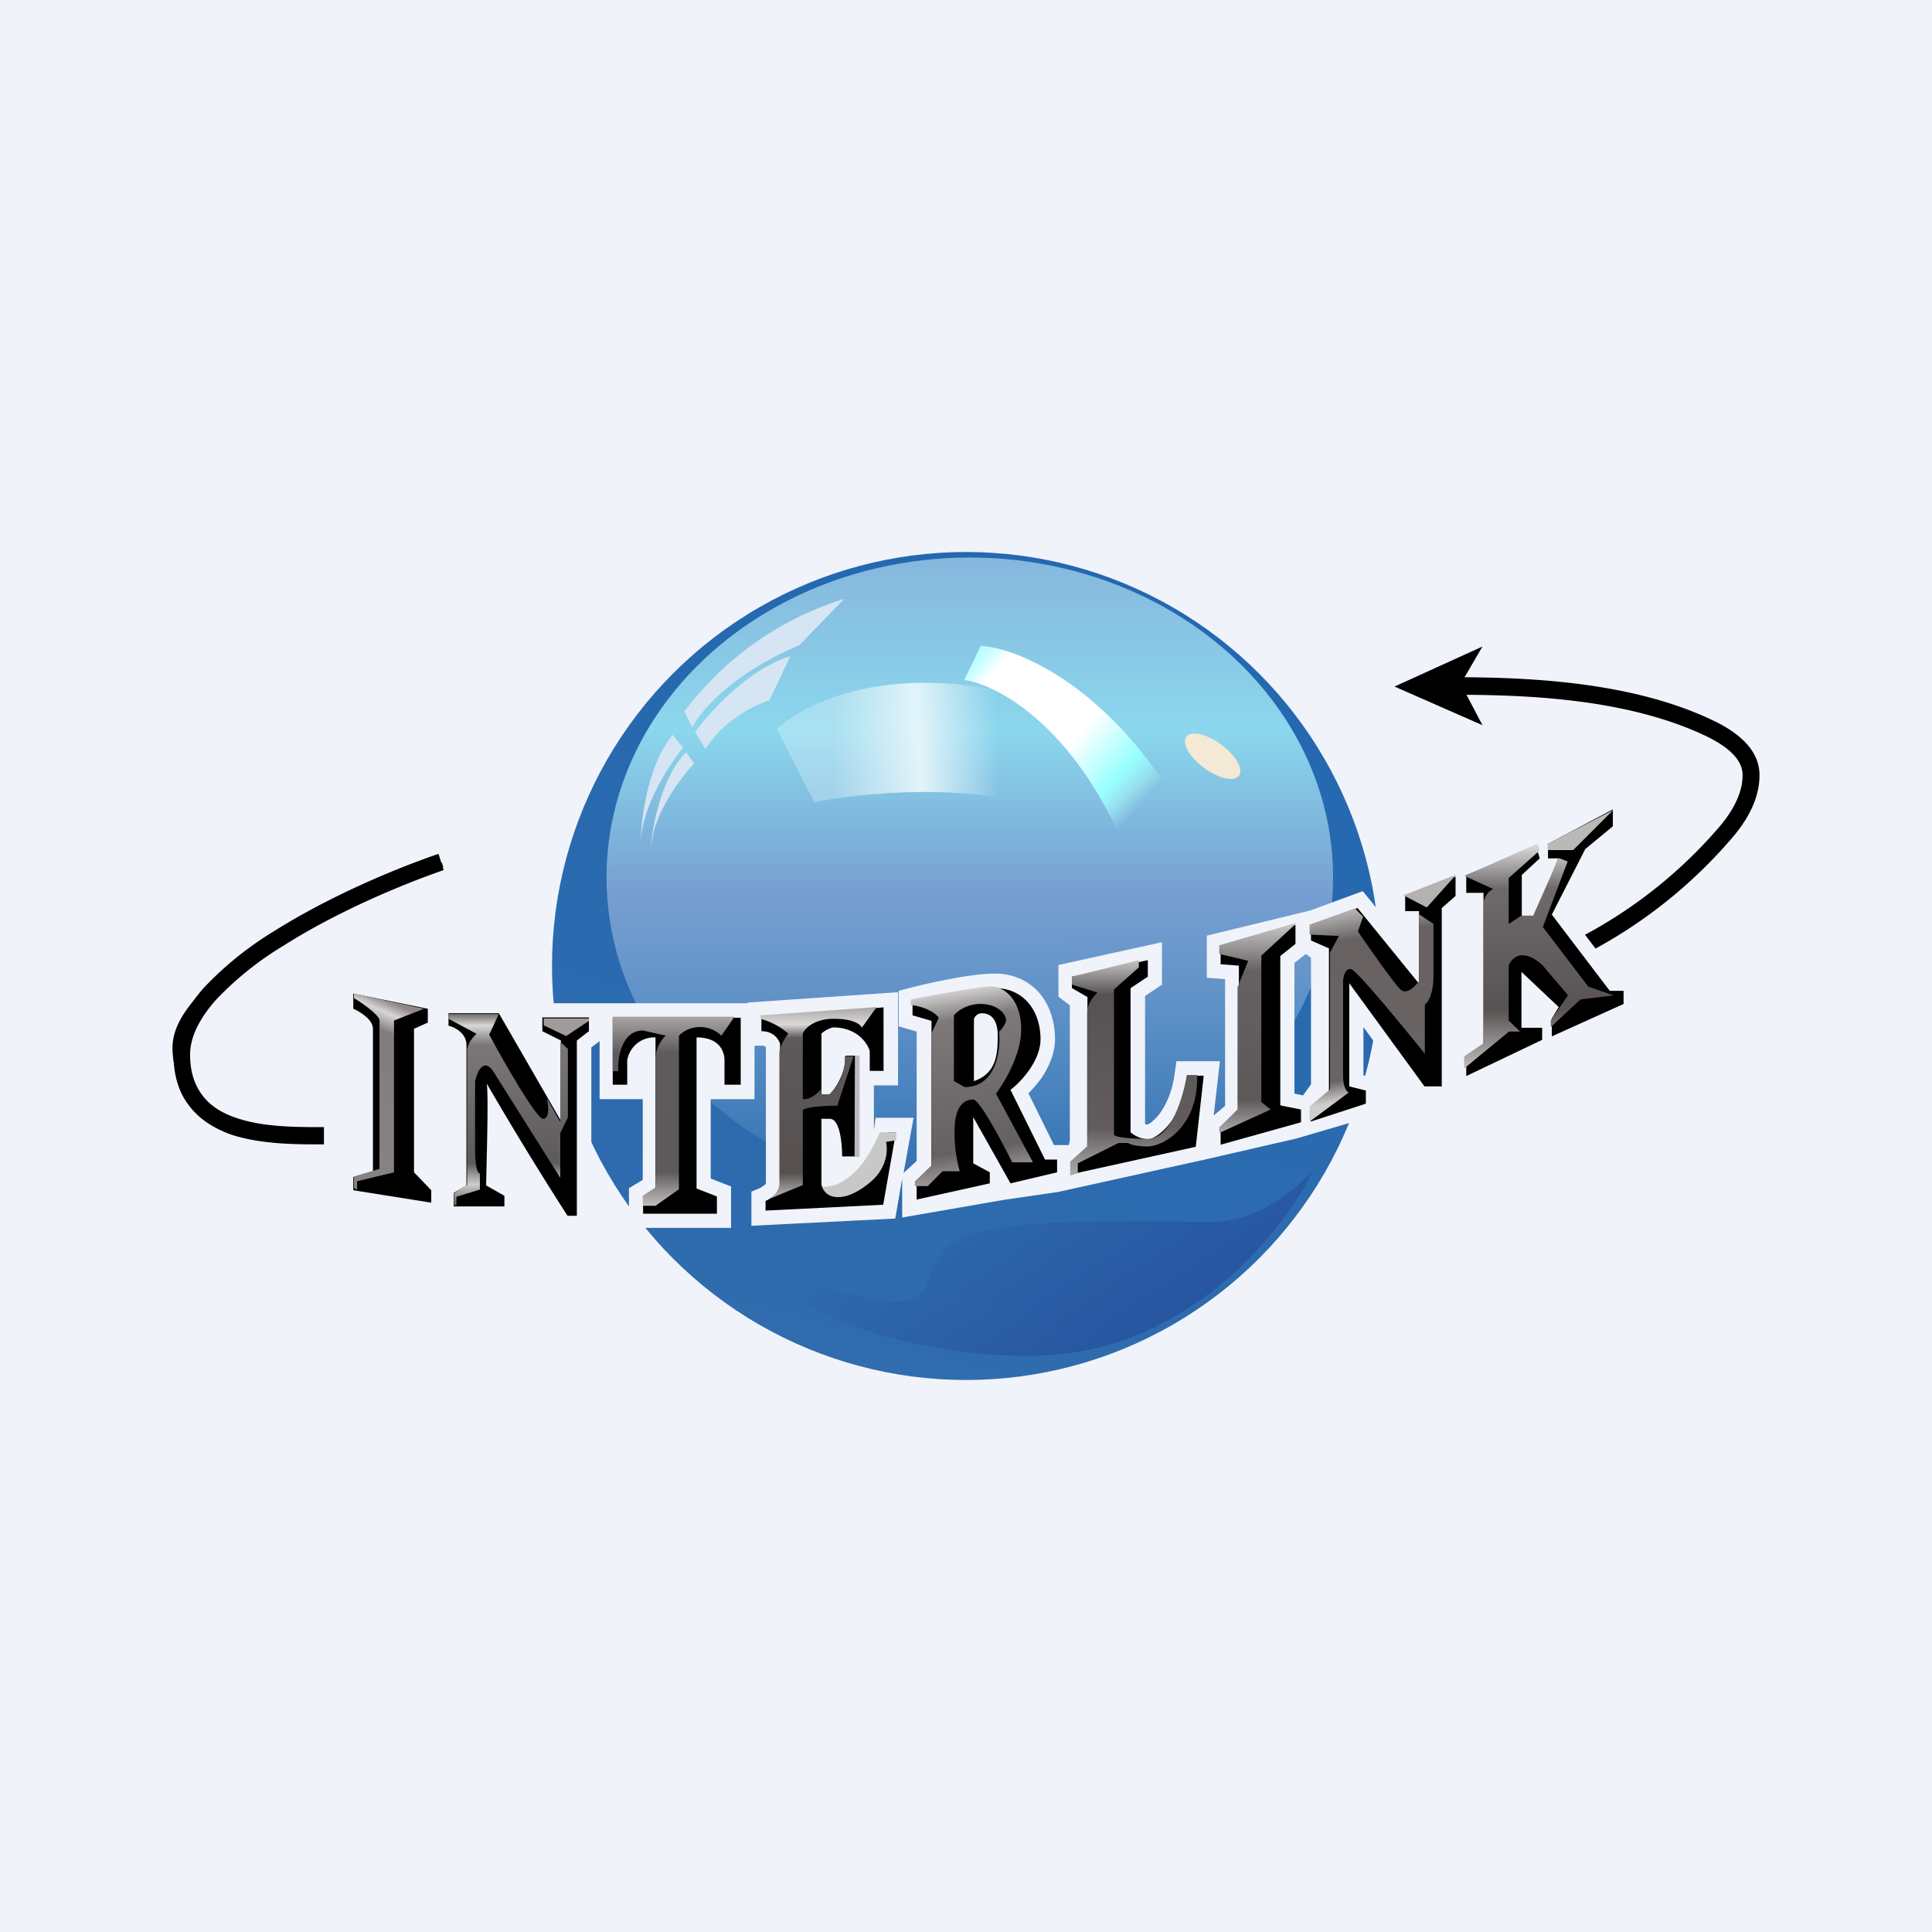 <!-- by TradingView --><svg width="56" height="56" viewBox="0 0 56 56" xmlns="http://www.w3.org/2000/svg"><path fill="#F0F3FA" d="M0 0h56v56H0z"/><circle cx="28" cy="28" r="12" fill="url(#ajd4be1cw)"/><path d="M29.87 39.3c-4.49 0-7.48-1.82-8.42-2.73.35.15 1.54.56 3.47 1 2.42.54 1.58-.55 2.58-1.46.99-.92 5.85-.69 7.6-.69 1.4 0 2.59-1.04 3-1.56-.87 1.82-3.73 5.44-8.23 5.44Z" fill="url(#bjd4be1cw)"/><ellipse cx="28.11" cy="25.43" rx="10.53" ry="9.27" fill="url(#cjd4be1cw)"/><path d="m19.84 20.62.22.46c.7-1.2 2.36-2.08 3.1-2.37l1.31-1.35a9.17 9.17 0 0 0-4.63 3.26Zm-1.27 3.88c0-.7.19-2.32.93-3.2l.3.37c-.41.5-1.23 1.76-1.23 2.83Zm.3 0c.05-.6.32-2 1.02-2.7l.23.33c-.38.4-1.17 1.44-1.24 2.37Zm1.58-2.79-.3-.49c.42-.58 1.55-1.84 2.76-2.2l-.61 1.28c-.4.12-1.34.58-1.85 1.41Z" fill="#D5E5F3"/><path d="M30.58 20.45c-4.35-1.46-7.19-.16-8.06.68l1.08 2.12c1.37-.27 4.64-.6 6.8.26l.18-3.06Z" fill="url(#djd4be1cw)"/><ellipse cx="35.15" cy="21.92" rx=".95" ry=".42" transform="rotate(36.46 35.15 21.92)" fill="#F3E9D5"/><path d="m28.43 18.72-.48.99c.94.13 3.18 1.3 4.68 4.93l1.45-1.44c-2.13-3.44-4.65-4.42-5.65-4.48Z" fill="url(#ejd4be1cw)"/><path d="m40.42 19.9 2.55-1.16-.63 1.08.63 1.2-2.55-1.12ZM12.81 25c-1.3.45-3.24 1.25-4.87 2.2-.8.48-1.54 1-2.07 1.53-.53.53-.87 1.08-.87 1.64 0 1.1.72 1.77 1.59 2.16.87.4 1.9.51 2.6.5v-.14c-.68.01-1.7-.1-2.55-.48-.84-.38-1.5-1.02-1.5-2.04 0-.5.3-1.02.83-1.55.51-.52 1.24-1.03 2.04-1.5a28.42 28.42 0 0 1 4.84-2.18l-.04-.13Z"/><path d="m41.23 20.14-.01-.5c2.71-.05 5.97.05 8.47 1.26.74.36 1.31.86 1.31 1.57 0 .64-.31 1.25-.78 1.8a14.1 14.1 0 0 1-4.95 3.71l-.17-.47a13.6 13.6 0 0 0 4.75-3.56c.43-.51.66-1.01.66-1.48 0-.4-.32-.77-1.03-1.12-2.43-1.17-5.62-1.25-8.25-1.2ZM7.96 26.98c1.59-1 3.49-1.8 4.75-2.23l.15.47c-1.24.43-3.1 1.21-4.64 2.19a9.28 9.28 0 0 0-1.95 1.56c-.49.55-.76 1.09-.76 1.6 0 .55.16.94.39 1.22.23.29.57.49.97.62.77.26 1.72.26 2.44.26h.08v.5h-.1c-.7 0-1.72 0-2.58-.28-.45-.16-.87-.4-1.18-.78-.32-.38-.5-.89-.5-1.54 0-.7.36-1.35.88-1.94a9.75 9.75 0 0 1 2.05-1.65Z"/><path d="M47.16 22.77v1.38l-.88.73-.82 1.58 1.4 1.84h.6v1.08l-2.9 1.3v-.02l-2.35 1.13-1.13.12-1.56-2.14v1.4l.48.12v1l-2.42.71-2.61.6-4.3.95-1.58.23-2.94.51v-1.13l-.2 1.16-4.17.21v-.99l.24-.1a.68.68 0 0 0 .18-.13v-3.96l-.04-.03a.25.25 0 0 0-.09-.01h-.2v1.55H20.6v2.3l.59.23v1.2h-2.96v-1.15l.4-.24v-2.34h-1.25v-1.68l-.24.18v5.3h-.91l-.13-.2a250.8 250.8 0 0 1-1.56-2.5l-.03 1.16.53.3v.97l-2.3-.07-2.9-.46v-1.07l.56-.14v-3.8a.38.38 0 0 0-.07-.07 1.02 1.02 0 0 0-.24-.15l-.26-.1v-1.25l2.98.62 1.89.05.6 1.06v-.93H21.67v-.02l4.36-.3v2.7h-.7v1.36-.06l.05-.36h1.1l-.29 1.6.38-.35V29.9l-.52-.15v-1.03l.3-.08c.51-.13 1.75-.42 2.49-.42.54 0 1 .22 1.3.58.3.36.44.84.44 1.32 0 .44-.2.84-.4 1.14-.12.16-.25.31-.37.43l.74 1.5h.43l.03-.13v-3.92l-.33-.25v-.92l3-.66v1.23l-.49.33v3.71a.3.3 0 0 0 .06.02l.08-.04c.07-.05.16-.13.26-.25.19-.25.39-.64.46-1.2l.05-.35h1.26l-.18 1.57.33-.28v-3.67l-.53-.04v-1.22l3-.73 1.52-.56 1.23 1.51v-.51h-.4v-1.15l2.28-.8 2.2-.9 2.36-1.2Zm-3.47 2.56-.34.14v4.85l.34-.16V27.2l2.01 1.9-.11.2.74-.34-1.55-2.03-.02.06h-1.07v-1.67Zm.96 3.93-.13-.12v.23h.07l.06-.1Zm-3.27.2-2.16-2.64-.64.24.35.15v.35l2.45 3.35v-1.45Zm-3.61 2.29.23-.32v-3.67l-.15-.11-.33.26v3.79l.25.05Zm-1.07-4.26-.4.12h.02v4.83l-.07.06.44-.12V27.5h.01Zm5.74-1.2h.09v3.77l-.32.28v-3.83l.23-.21Zm-10.5 7.12.71-.16a1.12 1.12 0 0 1-.15-.11l-.14-.13v-4.55l-.56.12.14.08v4.75Zm2.2-.48.14-.04.02-.16a2.54 2.54 0 0 1-.16.2Zm-8.95-3.2v-.08l-.09.01.1.07Zm-1.8.05-.55.04c.09.1.14.22.17.32l.01.05v4.17c0 .1-.02.2-.06.27l.52-.02-.01-.02-.07-.1v-4.7Zm.9 2.29c.08.03.15.09.2.14v-.37c-.05.07-.1.13-.15.17l-.05.06Zm-8.87-1.86.42.73v-.52l-.42-.21Zm.9 3.21-2.1-3.64h-.44c.09.14.15.3.15.5v1.12l.55-.17a231.36 231.36 0 0 0 1.83 3.01v-.82Zm-3.74-3.4-.2.08v3.7l.49.47.24-.15v-3.86l-.05-.04a.4.4 0 0 0-.16-.08l-.32-.07v-.05Zm5.63-.09h.01-.01Zm1.24 0v4.76l-.11.06h.49l-.05-.02v-4.8h-.33Zm-8.35-.53c.07.11.12.26.12.42v4.41l.48.08-.15-.15v-4.62l.07-.03-.52-.11Z" fill="#F0F3FA"/><path d="M10.24 29.24v-.44l2.16.44v.4l-.4.18v4.16l.5.52v.36l-2.26-.36v-.38l.57-.14v-4.16c0-.27-.38-.5-.57-.58Z"/><path d="M11 29.58c0-.15-.5-.51-.74-.65v-.13l2.03.44-.87.34v4.4l-1.07.26v.25l-.09-.06v-.33l.74-.22v-4.3Z" fill="url(#fjd4be1cw)"/><path d="M14.62 34.97h-1.47v-.39l.37-.22v-4.07c0-.35-.35-.52-.52-.56v-.36h1.46l1.8 3.12v-2.33l-.54-.27v-.4h1.35v.4l-.35.27v5.08h-.27a99.9 99.9 0 0 1-2.34-3.83c.05.36 0 2.05-.02 2.95l.53.3v.31Z"/><path d="m13.82 29.97-.82-.44v-.14h1.46l-.28.6c.44.82 1.37 2.44 1.56 2.44.2 0 .16-.4.11-.6l.39.69V30.2l.22.2v1.99l-.22.45v1.3l-1.92-3.05c-.29-.47-.49-.03-.55.25v1.97c0 .6.1.72.14.7v.47l-.68.21v.25h-.07v-.35c.13-.09.38-.26.38-.23v-3.9c0-.22.19-.42.28-.5Z" fill="url(#gjd4be1cw)"/><path d="M15.76 29.72v-.2h1.31v.07l-.66.44-.65-.31Z" fill="#A19C9C"/><path d="M17.76 29.5v1.94h.42v-.7a.79.79 0 0 1 .82-.67v4.38l-.36.23v.5h2.14v-.5l-.59-.23v-4.38c.74 0 .81.5.81.66v.71h.47V29.5h-3.7Z"/><path d="M17.92 31.05h-.16v-1.58h3.53l-.38.55a.9.9 0 0 0-.63-.25.85.85 0 0 0-.6.25v4.45l-.68.48h-.37v-.29l.37-.24V30.7c0-.34.2-.6.3-.68l-.66-.15c-.62 0-.74.78-.72 1.18Z" fill="url(#hjd4be1cw)"/><path d="m25.6 29.2-3.53.26v.43c.36 0 .5.24.54.36v4.1c0 .21-.28.4-.42.46v.28l3.41-.17.37-2.1h-.24c-.02.17-.12.61-.32 1.07-.25.58-.9.78-1.15.78-.2 0-.38-.21-.45-.31v-1.93h.24c.3 0 .36.73.36 1.09h.5V30.6h-.4c0 .52-.3.96-.46 1.12h-.24v-1.76a.74.74 0 0 1 .34-.18c.69 0 1 .46 1.06.69v.57h.4V29.2Z"/><path d="M22.85 29.96a2.02 2.02 0 0 0-.81-.43v-.1l3.37-.24-.43.6c-.03-.09-.23-.26-.81-.26-.58 0-.85.29-.9.43v1.9h.03c.23 0 .43-.2.5-.3v.16h.24c.42-.4.47-.9.44-1.1h.26l-.47 1.43c-.67 0-.95.08-1 .12v2.18l-1.07.44c.34-.14.4-.4.39-.5v-3.75c0-.2.17-.47.26-.58Z" fill="url(#ijd4be1cw)"/><path d="M24.9 30.6h-.12l-.01 2.93h.14V30.6Z" fill="#BFBBBC"/><path d="M25.5 32.82c-.58 1.4-1.36 1.63-1.68 1.57.18.46.79.4 1.4-.12.5-.41.52-.95.46-1.17l.3-.05v-.23h-.49Z" fill="#C9C8C8"/><path fill-rule="evenodd" d="M26.57 34.77v-.55l.43-.39v-4.24l-.55-.16v-.38c.5-.14 1.7-.41 2.38-.41.85 0 1.33.67 1.33 1.48 0 .64-.58 1.25-.87 1.47l1 2.02h.35v.37l-1.35.32-1.08-1.92v1.34l.48.26v.32l-2.12.47Zm1.66-3.43v-1.8a.24.24 0 0 1 .23-.17c.2 0 .46.11.46.65s-.04 1.1-.7 1.32Z"/><path d="M26.4 29.13c.2.02.64.13.81.37l-.21.45v3.83l-.48.46v.14h.37l.43-.43h.5a4 4 0 0 1-.15-1.18c0-.77.32-.9.54-.9.18 0 .83 1.22 1.13 1.82h.6l-1.07-1.99c.24-.32.73-1.13.73-1.86 0-.9-.53-1.25-.87-1.25-.28 0-1.67.25-2.33.38v.16Zm1.25 2.2v-1.9c.1-.12.37-.33.77-.33.5 0 .74.3.74.46 0 .12-.14.29-.2.35.05.53-.08 1.6-1 1.6l-.3-.17Z" fill="url(#jjd4be1cw)"/><path d="m33.27 27.83-2.2.48v.33l.45.26v4.34l-.44.43v.36l3.58-.79.23-2.06h-.44c-.17 1.25-.9 1.84-1.18 1.84a.82.82 0 0 1-.5-.2v-4.18l.5-.33v-.48Z"/><path d="M31.07 28.54v-.23l1.94-.48v.21l-.72.64v4.22c.04.04.3.11.98.11.68 0 1.03-1.23 1.13-1.85h.3c.04 1.53-1.01 2.07-1.43 2.07-.34 0-.52-.06-.57-.1h-.28l-1.18.59V34l-.22.08v-.41l.49-.44v-3.87c0-.27.2-.5.3-.59l-.74-.23Z" fill="url(#kjd4be1cw)"/><path d="M35.38 27.43v.52l.53.04v4.25l-.53.47v.47l2.33-.65v-.37l-.6-.12v-4.33l.44-.35v-.55l-2.17.62Z"/><path d="M35.34 27.4v.25l.84.2-.31.77v3.54l-.53.52v.16l1.49-.68-.27-.22V27.7l1.04-.96-2.26.66Z" fill="url(#ljd4be1cw)"/><path d="M38 26.83v.43l.52.23v4.12l-.53.5v.4l1.6-.52v-.38l-.48-.12V28.5l2.18 2.99h.5v-5.17l.4-.35v-.56l-1.46.56v.44h.4v2.1l-1.78-2.19-1.36.5Z"/><path d="M37.96 27.1v-.3l1.31-.47.24.24-.15.43c.33.48 1.03 1.48 1.22 1.67.18.19.44-.08.55-.23V26.5l.42.28v1.49c0 .56-.17.8-.25.85v1.42c-.65-.8-1.98-2.43-2.14-2.45-.17-.03-.22.21-.23.34v2.76c0 .31.1.45.16.48l-1.13.84v-.44l.59-.49v-3.97l.26-.48-.85-.04Z" fill="url(#mjd4be1cw)"/><path d="m41.35 26.3-.67-.35 1.53-.6-.86.96Z" fill="#B4B2B1"/><path d="M42.5 25.36v.52h.5v4.37l-.5.38v.56l2.2-1.05v-.35h-.6v-1.62l1.08 1.02-.2.33v.52l2.08-.94v-.38h-.4l-1.68-2.21.97-1.9.8-.66v-.49l-1.88 1v.42h.3l-.69 1.7h-.37v-1.22l.52-.48-.1-.34-2.02.82Z"/><path d="m43.28 25.77-.83-.38 2.12-.94.06.2-.9.8v1.33l.37-.24h.34l.74-1.67.26.1-.72 1.9 1.32 1.73.73.25-.96.12-.86.8v-.2l.5-.72-.73-.86c-.1-.1-.34-.3-.59-.3-.25 0-.36.2-.4.3v1.59l.33.32h-.32l-1.3 1.07v-.35l.56-.38v-4.02c0-.23.16-.4.28-.45Z" fill="url(#njd4be1cw)"/><path d="M44.86 24.64v-.18l1.9-.98-1.16 1.16h-.74Z" fill="#BBB8B8"/><defs><linearGradient id="ajd4be1cw" x1="24.57" y1="39.6" x2="30.81" y2="16.81" gradientUnits="userSpaceOnUse"><stop stop-color="#306CAE"/><stop offset="1" stop-color="#2368B0"/></linearGradient><linearGradient id="bjd4be1cw" x1="32.96" y1="39.3" x2="28.96" y2="33.06" gradientUnits="userSpaceOnUse"><stop stop-color="#2754A0"/><stop offset="1" stop-color="#2754A0" stop-opacity="0"/></linearGradient><linearGradient id="cjd4be1cw" x1="28.11" y1="16.16" x2="28.11" y2="34.7" gradientUnits="userSpaceOnUse"><stop stop-color="#86B7DD"/><stop offset=".27" stop-color="#8BD7ED"/><stop offset=".53" stop-color="#769ED0"/><stop offset="1" stop-color="#86B7DD" stop-opacity="0"/></linearGradient><linearGradient id="djd4be1cw" x1="18.64" y1="23.09" x2="32.07" y2="22.41" gradientUnits="userSpaceOnUse"><stop offset=".41" stop-color="#E2F4FA" stop-opacity=".33"/><stop offset=".6" stop-color="#E2F4FA"/><stop offset=".77" stop-color="#E2F4FA" stop-opacity="0"/></linearGradient><linearGradient id="ejd4be1cw" x1="28.33" y1="19.1" x2="33.49" y2="23.68" gradientUnits="userSpaceOnUse"><stop stop-color="#BAFFFF"/><stop offset=".09" stop-color="#fff"/><stop offset=".53" stop-color="#fff"/><stop offset=".77" stop-color="#97FFFF"/><stop offset=".92" stop-color="#BAFFFF" stop-opacity="0"/></linearGradient><linearGradient id="fjd4be1cw" x1="12.18" y1="29.05" x2="10.31" y2="33.42" gradientUnits="userSpaceOnUse"><stop offset=".07" stop-color="#8E8889"/><stop offset=".14" stop-color="#D8D5D5"/><stop offset=".25" stop-color="#817C7E"/><stop offset="1" stop-color="#868182"/></linearGradient><linearGradient id="gjd4be1cw" x1="14.73" y1="29.39" x2="14.73" y2="34.94" gradientUnits="userSpaceOnUse"><stop stop-color="#706B6B"/><stop offset=".06" stop-color="#D8D6D6"/><stop offset=".16" stop-color="#7C7779"/><stop offset=".78" stop-color="#5D5A5B"/><stop offset=".89" stop-color="#D0CCCD"/><stop offset="1" stop-color="#625F60"/></linearGradient><linearGradient id="hjd4be1cw" x1="19.53" y1="29.47" x2="19.53" y2="34.95" gradientUnits="userSpaceOnUse"><stop stop-color="#A9A5A5"/><stop offset=".19" stop-color="#5F5B5C"/><stop offset=".82" stop-color="#5E595A"/><stop offset="1" stop-color="#C2BFBF"/></linearGradient><linearGradient id="ijd4be1cw" x1="23.73" y1="29.19" x2="23.73" y2="34.79" gradientUnits="userSpaceOnUse"><stop stop-color="#AAA6A7"/><stop offset=".09" stop-color="#DCD9D9"/><stop offset=".16" stop-color="#5D595A"/><stop offset=".86" stop-color="#575051"/><stop offset="1" stop-color="#C6C2C2"/></linearGradient><linearGradient id="jjd4be1cw" x1="27.37" y1="28.75" x2="28.22" y2="34.37" gradientUnits="userSpaceOnUse"><stop stop-color="#D2D0D0"/><stop offset=".15" stop-color="#7D7879"/><stop offset=".82" stop-color="#656061"/><stop offset="1" stop-color="#ACA8A9"/></linearGradient><linearGradient id="kjd4be1cw" x1="32.87" y1="27.83" x2="32.87" y2="34.08" gradientUnits="userSpaceOnUse"><stop stop-color="#C6C4C5"/><stop offset=".16" stop-color="#565253"/><stop offset=".78" stop-color="#625C5D"/><stop offset="1" stop-color="#B1ADAD"/></linearGradient><linearGradient id="ljd4be1cw" x1="36.47" y1="26.74" x2="36.47" y2="32.84" gradientUnits="userSpaceOnUse"><stop stop-color="#CCC9C9"/><stop offset=".23" stop-color="#666263"/><stop offset=".84" stop-color="#5D5858"/><stop offset="1" stop-color="#AEAAAB"/></linearGradient><linearGradient id="mjd4be1cw" x1="38.78" y1="26.5" x2="39.79" y2="32.52" gradientUnits="userSpaceOnUse"><stop stop-color="#B1AFAF"/><stop offset=".13" stop-color="#676162"/><stop offset=".78" stop-color="#696364"/><stop offset=".88" stop-color="#CFCDCD"/></linearGradient><linearGradient id="njd4be1cw" x1="44.61" y1="24.45" x2="44.61" y2="30.97" gradientUnits="userSpaceOnUse"><stop stop-color="#E0DDDD"/><stop offset=".2" stop-color="#6E6A6B"/><stop offset=".74" stop-color="#585253"/><stop offset="1" stop-color="#C2BDBD"/></linearGradient></defs></svg>